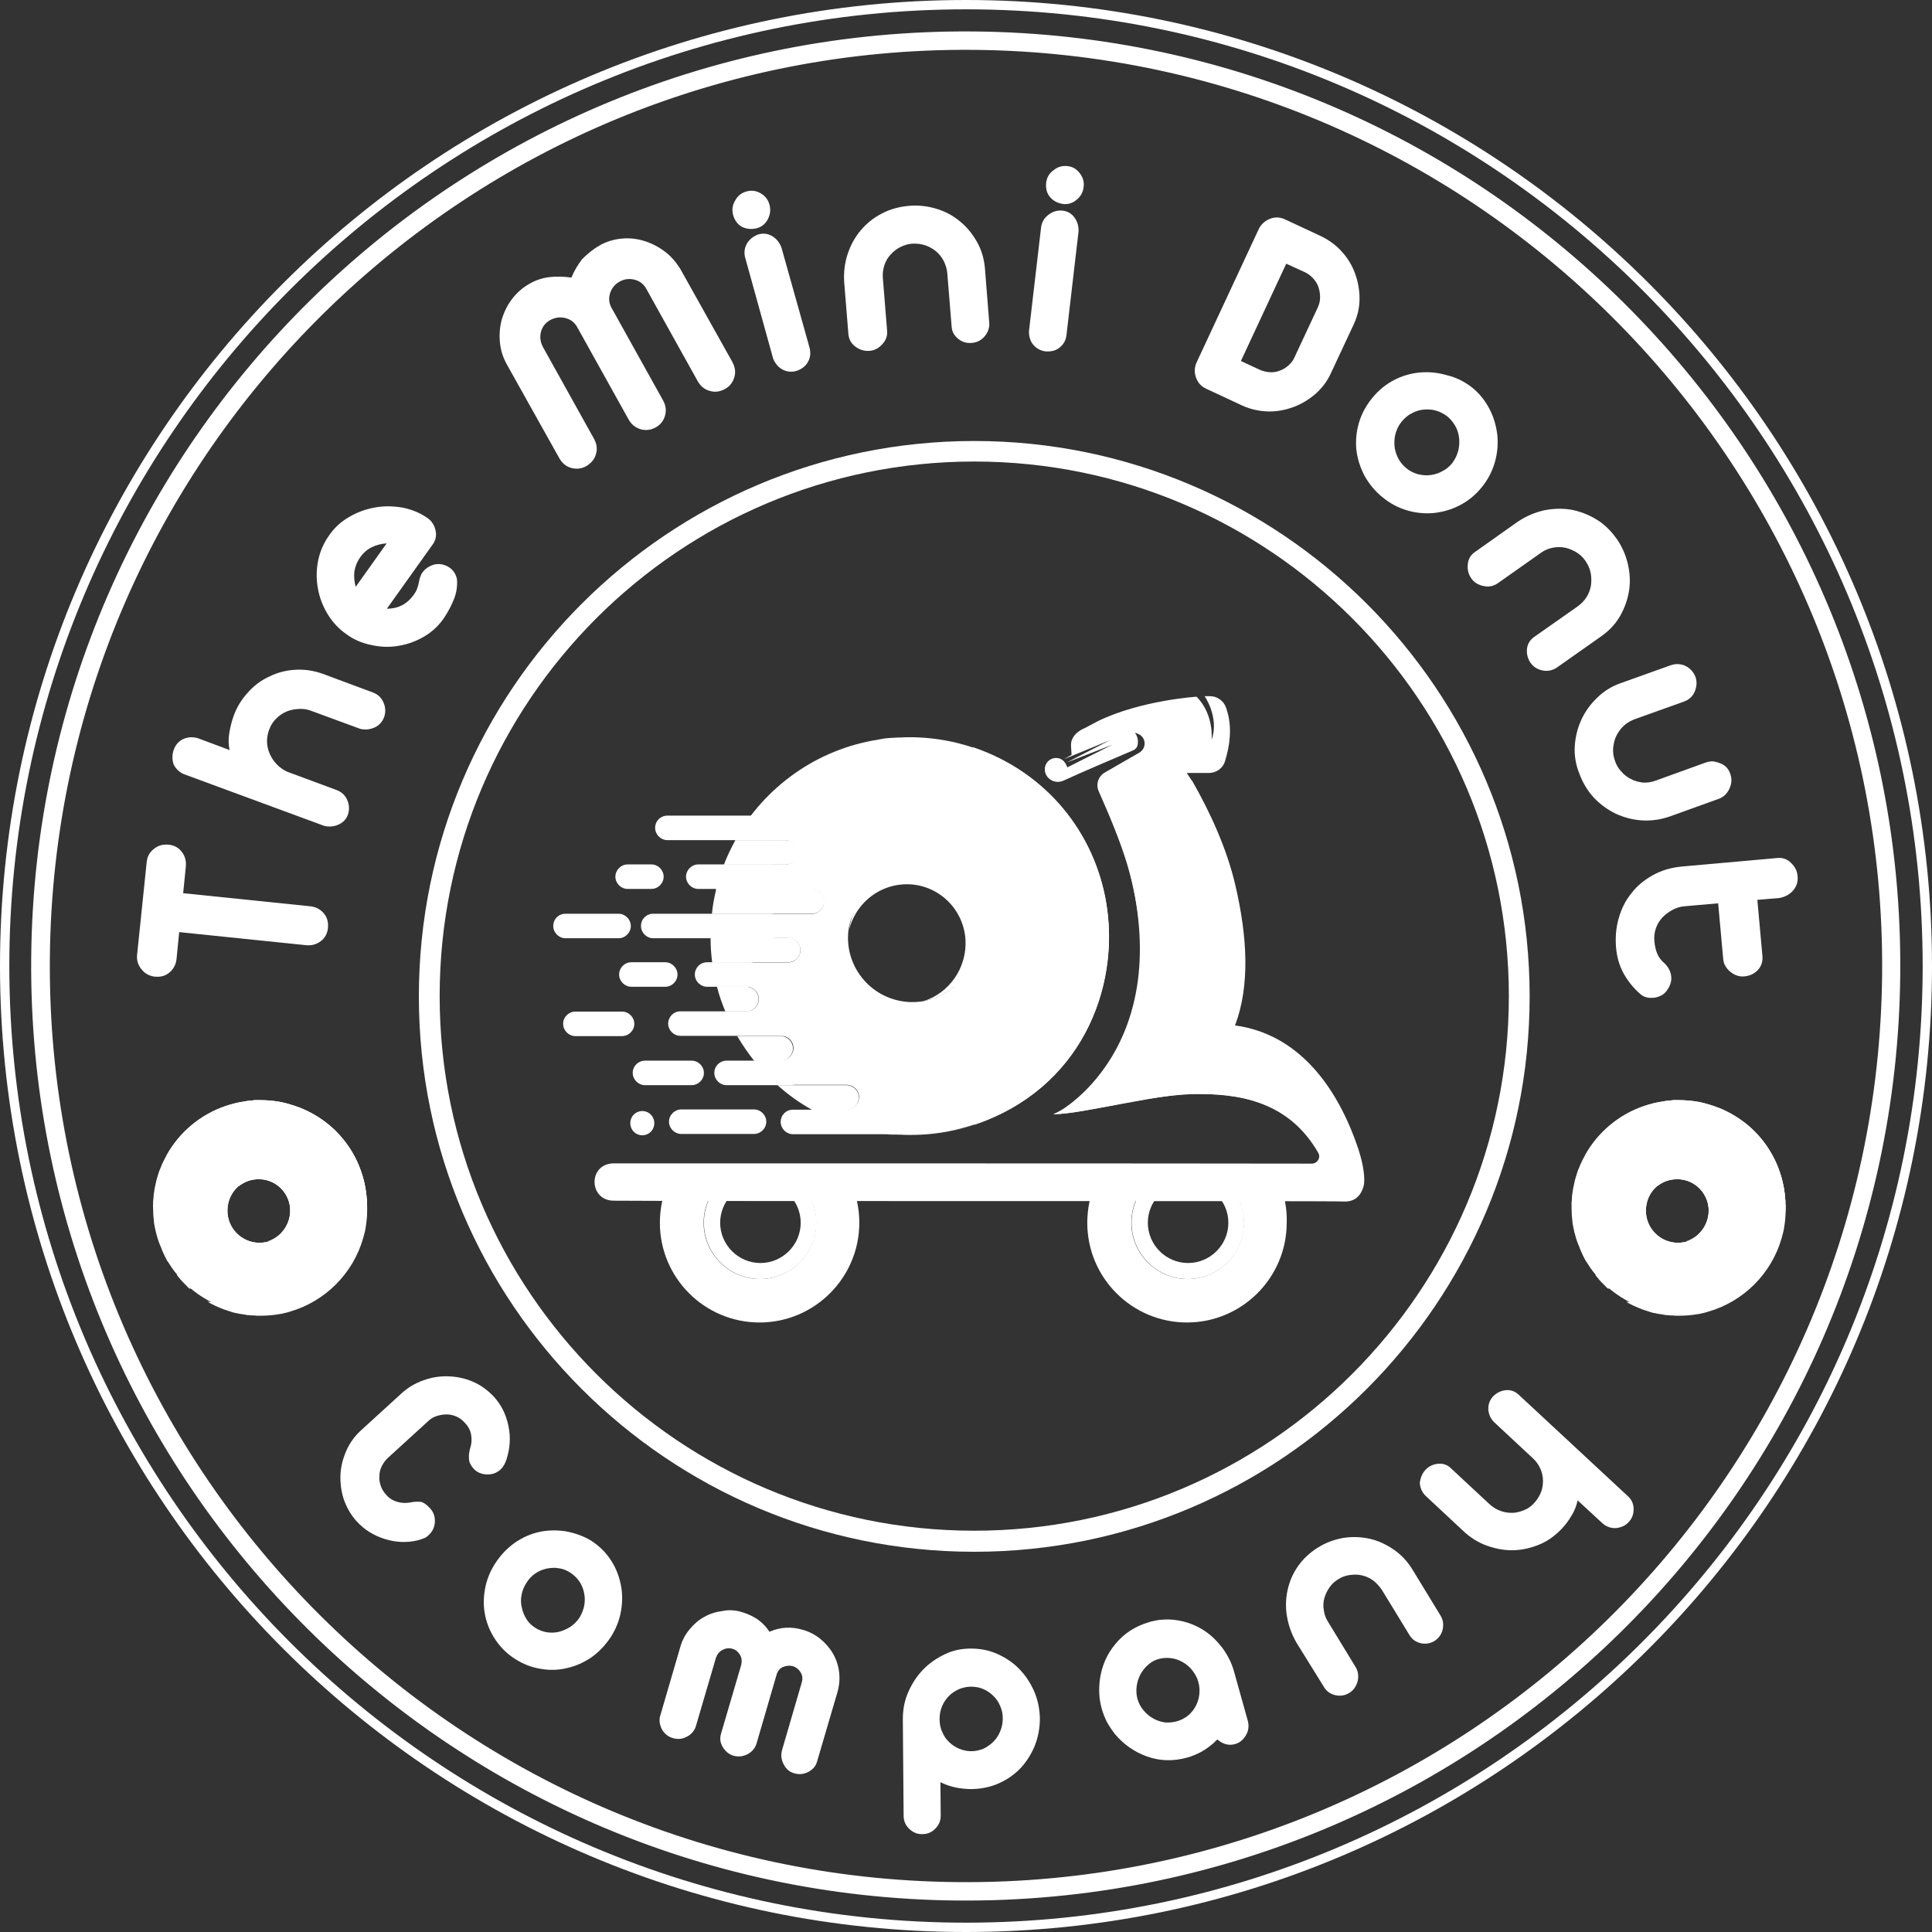 <?xml version="1.0" encoding="UTF-8"?>
<svg id="Layer_2" xmlns="http://www.w3.org/2000/svg" viewBox="0 0 950.54 950.54">
  <rect x="0" y="0" width="950.54" height="950.54" fill="#333333" stroke="none"/>
  <defs>
    <style>
      .cls-1, .cls-2 {
        fill: #fff;
      }

      .cls-2 {
        fill-rule: evenodd;
      }
    </style>
  </defs>
  <g id="Layer_1-2" data-name="Layer_1">
    <path class="cls-1" d="M475.27,950.54C213.17,950.54,0,737.37,0,475.27S213.17,0,475.27,0s475.27,213.17,475.27,475.27-213.17,475.27-475.27,475.27ZM475.27,4.59C215.66,4.59,4.59,215.79,4.59,475.27s211.2,470.68,470.68,470.68,470.68-211.2,470.68-470.68S734.87,4.59,475.27,4.59Z"/>
    <path class="cls-1" d="M471.2,935.06c-253.57-2.23-458.08-210.28-455.85-463.85C17.58,217.63,225.63,13.12,479.2,15.48c253.57,2.23,458.08,210.28,455.72,463.85-2.36,253.57-210.15,457.95-463.72,455.72ZM479.2,24.53C230.75,22.3,26.76,222.74,24.53,471.33c-2.23,248.59,198.21,452.57,446.8,454.67,248.59,2.23,452.44-198.21,454.67-446.8,2.23-248.59-198.21-452.44-446.8-454.67Z"/>
    <path class="cls-1" d="M479.33,763.47c-150.73,0-273.25-122.52-273.25-273.25s122.52-273.25,273.25-273.25,273.25,122.52,273.25,273.25c0,150.6-122.52,273.25-273.25,273.25ZM479.33,227.07c-145.09,0-263.02,117.93-263.02,263.02s117.93,263.02,263.02,263.02,263.02-117.93,263.02-263.02-117.93-263.02-263.02-263.02Z"/>
    <g>
      <path class="cls-1" d="M211.59,742.09c1.71,1.84,2.49,4.07,2.36,6.69s-1.18,4.85-3.28,6.69c-.66.66-1.44,1.18-2.36,1.44-.92.39-1.84.66-2.75.92-5.38,1.31-10.89,1.05-16.27-.66-5.51-1.71-10.1-4.59-13.91-8.79-2.75-3.02-4.72-6.56-6.17-10.49-1.31-3.94-1.84-8-1.71-12.07.13-4.07,1.18-8.13,2.89-12.07,1.71-3.94,4.33-7.48,7.74-10.49l19.41-17.71c3.15-2.89,6.69-4.98,10.76-6.43,3.94-1.44,8-2.1,12.2-1.97,4.2.13,8.13.92,12.07,2.62,3.8,1.57,7.21,4.07,10.23,7.21,3.8,4.07,6.17,8.92,7.35,14.56s.79,11.15-1.05,16.79c-.26.79-.66,1.57-1.05,2.36-.52.92-1.05,1.57-1.71,2.23-1.97,1.84-4.33,2.62-6.95,2.49s-4.85-1.05-6.56-3.02c-1.31-1.57-2.1-3.15-2.1-4.85-.13-1.71.13-3.41.66-5.25.66-2.1.79-4.2.39-6.43-.39-2.23-1.44-4.2-3.15-5.9-1.18-1.31-2.49-2.36-4.07-3.02s-3.15-1.05-4.72-1.05c-1.71,0-3.28.26-4.98.79-1.71.52-3.15,1.44-4.46,2.75l-19.41,17.71c-1.31,1.18-2.36,2.62-3.15,4.2s-1.18,3.28-1.18,4.85c-.13,1.71.13,3.28.66,4.85s1.44,3.02,2.62,4.33c1.57,1.84,3.54,3.02,5.64,3.54,2.1.66,4.2.66,6.43.26,1.84-.39,3.54-.39,5.12-.26,1.18.26,2.75,1.31,4.46,3.15Z"/>
      <path class="cls-1" d="M290.96,758.09c3.8,2.49,6.95,5.51,9.45,9.31,2.49,3.67,4.07,7.74,4.98,12.07.92,4.33.92,8.66.13,13.25-.79,4.46-2.49,8.79-5.12,12.86-2.62,3.94-5.77,7.21-9.45,9.84-3.67,2.49-7.74,4.33-11.94,5.25-4.2,1.05-8.53,1.18-12.99.39-4.46-.66-8.66-2.36-12.59-4.85s-7.08-5.64-9.58-9.31-4.2-7.61-5.12-11.94c-.92-4.2-.92-8.66-.13-13.12s2.49-8.79,5.25-12.99c2.62-3.94,5.77-7.21,9.45-9.84,3.67-2.49,7.61-4.33,11.81-5.25s8.53-1.05,12.99-.39c4.46.79,8.79,2.23,12.86,4.72ZM280.73,773.83c-1.84-1.18-3.67-1.97-5.64-2.23-1.97-.39-3.94-.26-6.03.13-1.97.39-3.8,1.18-5.64,2.36-1.71,1.18-3.28,2.75-4.46,4.72-1.18,1.84-1.97,3.8-2.36,5.9s-.39,4.2.13,6.17c.39,1.97,1.18,3.94,2.23,5.64,1.05,1.71,2.49,3.15,4.33,4.33,1.84,1.18,3.67,1.84,5.77,2.23,2.1.26,4.07.26,6.03-.26s3.8-1.31,5.64-2.49c1.71-1.18,3.28-2.75,4.46-4.59,2.23-3.8,3.02-7.74,2.23-11.81-.79-4.2-3.02-7.61-6.69-10.1Z"/>
      <path class="cls-1" d="M365.34,793.25c2.62.79,5.12,1.97,7.48,3.54,2.23,1.57,4.2,3.67,5.77,6.03,5.38-2.36,10.76-2.62,16.53-.92,3.15.92,5.9,2.36,8.53,4.46,2.49,2.1,4.59,4.46,6.17,7.21s2.62,5.77,3.02,9.05.13,6.56-.79,9.84l-10.1,34.37c-.66,2.23-2.1,3.8-4.33,4.98-2.23,1.18-4.59,1.31-6.82.66-2.36-.66-4.07-2.1-5.25-4.46-1.18-2.23-1.44-4.59-.79-6.95l9.71-33.32c.52-1.71.39-3.41-.52-4.85-.92-1.57-2.23-2.62-3.94-3.15-1.57-.39-3.02-.26-4.72.39-1.57.66-2.75,1.97-3.28,4.07l-9.71,33.32c-.66,2.49-2.23,4.33-4.46,5.51-2.23,1.18-4.59,1.44-6.95.79-2.23-.66-3.94-2.1-5.25-4.2-1.31-2.1-1.57-4.33-.92-6.56l9.97-33.98c.39-1.84.26-3.54-.66-4.98s-2.1-2.49-3.67-2.89c-1.71-.52-3.28-.26-4.85.52-1.57.79-2.62,2.1-3.28,3.94l-9.97,33.98c-.79,2.1-2.23,3.8-4.46,4.85-2.1,1.18-4.33,1.31-6.69.66-1.31-.39-2.36-.92-3.28-1.71s-1.71-1.71-2.23-2.75c-.52-1.05-.92-2.23-1.05-3.41-.13-1.18,0-2.49.39-3.54l9.84-33.71c.92-3.15,2.49-6.03,4.59-8.53s4.46-4.59,7.21-6.03c2.75-1.57,5.77-2.49,9.05-2.89,3.15-.66,6.43-.39,9.71.66Z"/>
      <path class="cls-1" d="M477.63,811.09c4.59,0,8.92.79,12.99,2.62,4.07,1.84,7.74,4.2,10.76,7.35,3.15,3.15,5.51,6.82,7.35,10.89,1.84,4.2,2.75,8.66,2.89,13.38,0,4.72-.79,9.18-2.49,13.51-1.71,4.2-4.07,7.87-6.95,11.02-3.02,3.15-6.56,5.64-10.63,7.48-4.07,1.84-8.53,2.75-13.25,2.89-5.77,0-11.02-1.05-15.61-3.41l.13,16.4c0,2.49-.79,4.59-2.62,6.43-1.71,1.84-3.94,2.75-6.56,2.75-2.36,0-4.33-.79-6.17-2.49-1.84-1.71-2.75-3.67-2.89-6.17l-.39-47.88c0-4.72.79-9.05,2.62-13.25,1.84-4.2,4.2-7.87,7.21-11.02,3.02-3.15,6.56-5.64,10.63-7.61,3.94-1.97,8.4-2.89,12.99-2.89ZM462.28,845.72c0,2.36.39,4.59,1.31,6.43.79,1.97,1.97,3.67,3.41,4.98,1.44,1.44,3.15,2.49,4.98,3.28,1.97.79,3.94,1.18,5.9,1.18,2.23,0,4.2-.52,6.17-1.31,1.84-.92,3.41-2.1,4.85-3.54,1.44-1.44,2.49-3.15,3.28-5.12s1.18-4.07,1.18-6.17c0-2.23-.39-4.2-1.31-6.17-.79-1.97-1.97-3.67-3.41-4.98-1.44-1.44-3.02-2.49-4.85-3.28-1.84-.79-3.8-1.18-6.03-1.18s-4.33.52-6.17,1.31c-1.84.92-3.54,1.97-4.85,3.41-1.44,1.44-2.49,3.15-3.28,4.98-.79,1.97-1.18,3.94-1.18,6.17Z"/>
      <path class="cls-1" d="M569.06,797.19c4.2-.66,8.26-.52,12.33.39,4.07.92,7.74,2.49,11.15,4.72,3.41,2.23,6.3,5.12,8.92,8.53,2.49,3.41,4.46,7.21,5.64,11.41l6.82,24.4c.66,2.49.39,4.85-.92,7.08s-3.02,3.67-5.25,4.33c-3.15.92-6.03.13-8.79-2.23-.39.26-.79.66-1.05.92-.26.39-.66.66-.92.92-1.84,1.57-3.8,3.02-5.9,4.2-2.23,1.18-4.59,2.23-7.08,2.89-6.69,1.84-13.25,1.71-19.55-.52-6.3-2.23-11.54-5.9-15.87-11.02-1.44-1.84-2.75-3.8-3.94-5.9-1.05-2.1-1.97-4.33-2.62-6.69s-1.05-4.72-1.18-7.08c-.13-2.36,0-4.72.26-7.08.92-6.69,3.41-12.59,7.74-17.71,4.2-5.12,9.71-8.66,16.4-10.63.66-.26,1.31-.39,1.97-.52.52-.13,1.18-.26,1.84-.39ZM578.9,846.9c2.1-.52,3.94-1.57,5.51-2.75,1.57-1.31,2.89-2.89,3.8-4.59s1.57-3.67,1.84-5.77c.26-2.1.13-4.2-.52-6.43-.52-1.97-1.57-3.8-2.89-5.51s-2.89-3.02-4.72-4.07c-1.84-1.05-3.67-1.71-5.77-1.97-2.1-.26-4.07-.13-6.03.39-1.97.52-3.67,1.44-5.25,2.89-1.57,1.31-2.75,2.89-3.8,4.72-.92,1.84-1.57,3.8-1.84,5.9s-.13,4.2.39,6.17c.66,2.1,1.57,3.94,3.02,5.64s3.02,3.02,4.72,3.94c1.71,1.05,3.67,1.57,5.64,1.97,1.97.13,3.94,0,5.9-.52Z"/>
      <path class="cls-1" d="M648.69,761.24c3.8-2.36,7.87-3.8,12.2-4.59,4.33-.66,8.66-.52,12.86.39s8.13,2.75,11.81,5.25,6.82,5.77,9.31,9.84l13.77,22.56c1.31,2.1,1.71,4.33,1.18,6.82-.52,2.49-1.84,4.33-3.94,5.77-2.1,1.31-4.46,1.71-6.82,1.18-2.36-.52-4.33-1.84-5.64-4.07l-13.38-21.91c-1.18-1.84-2.62-3.41-4.2-4.72-1.71-1.31-3.54-2.1-5.51-2.62s-3.94-.52-6.03-.26-4.07.92-5.9,2.1c-1.71,1.05-3.15,2.36-4.33,4.07-1.18,1.71-1.97,3.41-2.49,5.25s-.66,3.8-.26,5.9c.26,2.1.92,3.94,2.1,5.77l13.51,22.17c1.31,2.1,1.57,4.46,1.05,6.95-.66,2.49-1.97,4.46-4.07,5.77s-4.33,1.71-6.82,1.18c-2.49-.52-4.33-1.84-5.64-3.94l-13.51-21.78c-2.36-4.07-3.94-8.4-4.72-12.86-.79-4.46-.66-8.79.26-13.12.92-4.2,2.62-8.26,5.25-11.94,2.49-3.54,5.9-6.69,9.97-9.18Z"/>
      <path class="cls-1" d="M701.29,723.2c1.57-1.71,3.67-2.75,6.03-3.02,2.49-.26,4.72.39,6.56,2.23l18.89,17.58c1.57,1.44,3.41,2.62,5.25,3.28,1.97.79,3.94,1.05,5.9,1.05s3.94-.52,5.9-1.31,3.67-1.97,5.12-3.67c1.31-1.44,2.36-3.15,3.15-4.98.79-1.97,1.05-3.8,1.05-5.77s-.39-3.94-1.18-5.77-1.97-3.67-3.54-5.12l-19.15-17.84c-1.84-1.71-2.75-3.8-3.02-6.3-.13-2.49.66-4.72,2.36-6.56,1.71-1.71,3.67-2.75,6.17-3.02s4.59.52,6.43,2.23l53.78,49.98c1.84,1.71,2.75,3.8,2.75,6.3s-.79,4.72-2.49,6.43c-1.57,1.71-3.67,2.62-6.17,2.89-2.49.13-4.85-.66-6.82-2.49l-12.07-11.15c-.52,2.49-1.44,4.98-2.89,7.35-1.44,2.49-3.02,4.59-4.98,6.69-3.15,3.28-6.69,5.9-10.76,7.61-4.07,1.71-8.4,2.75-12.72,2.89-4.46.13-8.79-.66-13.25-2.23-4.46-1.57-8.53-4.2-12.2-7.74l-17.84-16.66c-1.84-1.71-2.75-3.8-3.02-6.3.26-2.49,1.05-4.72,2.75-6.56Z"/>
    </g>
    <g>
      <path class="cls-1" d="M75.69,417.68c2.1-1.71,4.46-2.36,7.21-2.1,2.75.26,4.98,1.44,6.56,3.54s2.23,4.46,1.97,7.21l-1.31,13.12,62.44,6.43c2.75.26,4.98,1.44,6.69,3.41,1.71,1.97,2.36,4.33,2.1,7.21-.26,2.75-1.44,4.98-3.54,6.56s-4.46,2.23-7.21,1.97l-62.44-6.43-1.31,13.25c-.26,2.62-1.44,4.85-3.41,6.56s-4.33,2.36-7.21,2.1c-2.62-.26-4.85-1.44-6.56-3.54s-2.49-4.46-2.23-7.08l4.72-45.65c.26-2.75,1.44-4.98,3.54-6.56Z"/>
      <path class="cls-1" d="M85.53,368.75c.92-2.36,2.36-4.07,4.59-5.12s4.72-1.18,7.35-.39l15.48,5.77c-.52-2.62-.66-5.38-.13-8.4s1.18-5.77,2.1-8.26c1.57-4.46,3.94-8.26,7.08-11.68,3.02-3.41,6.56-6.03,10.63-7.87,3.94-1.97,8.26-3.02,12.72-3.28s8.92.39,13.38,1.97l24.66,9.18c2.49.92,4.2,2.49,5.25,4.85,1.05,2.36,1.18,4.72.39,7.21-.92,2.36-2.36,4.07-4.59,5.12s-4.59,1.31-7.08.79l-24.27-8.92c-1.97-.79-4.07-1.05-6.17-.92-2.1.13-4.2.52-6.03,1.31-1.84.79-3.54,1.97-5.12,3.54-1.44,1.44-2.62,3.28-3.41,5.51-1.44,4.07-1.31,8,.39,11.81s4.59,6.82,8.4,8.66l24.4,9.05c2.49.92,4.2,2.49,5.25,4.85,1.05,2.36,1.18,4.72.39,7.21-.79,2.23-2.36,3.94-4.46,4.85-2.1,1.05-4.59,1.31-7.08.79l-69.39-25.58c-2.23-1.05-3.8-2.62-4.85-4.72-.79-2.49-.79-4.85.13-7.35Z"/>
      <path class="cls-1" d="M162.01,263.28c2.62-3.8,6.03-6.82,9.97-9.05,4.07-2.36,8.26-3.8,12.72-4.59,4.46-.79,8.92-.66,13.51.13,4.46.92,8.66,2.62,12.33,5.25,1.97,1.44,3.28,3.54,3.8,6.17s-.13,5.12-1.84,7.21l-22.17,31.09c5.51,0,9.84-2.23,13.12-6.69.92-1.31,1.57-2.36,1.84-3.41.39-1.05.66-1.97.79-2.89s.39-1.71.66-2.62c.26-.79.66-1.71,1.31-2.49,1.18-1.57,2.75-2.62,4.46-3.28s3.41-.79,5.12-.39c1.71.39,3.28,1.18,4.59,2.36,1.31,1.31,2.23,2.89,2.62,4.98.26,3.28-.26,6.56-1.44,9.58s-2.75,6.03-4.72,9.05c-2.49,3.8-5.77,6.95-9.71,9.31-3.94,2.36-8.13,3.94-12.72,4.72-4.46.79-9.05.66-13.64-.39-4.59-.92-8.79-2.75-12.46-5.51-3.67-2.62-6.69-5.9-9.05-9.84s-3.94-8.13-4.72-12.59-.79-8.92.13-13.51c.92-4.59,2.75-8.79,5.51-12.59ZM190.21,267.35c-2.62.13-4.98.79-7.21,1.84s-4.2,2.75-5.77,4.98c-1.57,2.23-2.49,4.59-2.89,7.08-.26,2.49,0,4.98.66,7.48l15.22-21.38Z"/>
      <path class="cls-1" d="M294.89,120.82c3.41-1.97,7.08-3.02,10.76-3.41,3.8-.39,7.48,0,11.02,1.05,3.54,1.05,6.95,2.75,9.97,4.98,3.15,2.23,5.64,5.12,7.87,8.53l25.84,46.18c1.31,2.49,1.71,4.98.92,7.48-.79,2.62-2.23,4.46-4.59,5.77-2.49,1.31-4.85,1.71-7.48.92-2.49-.66-4.46-2.23-5.9-4.72l-25.19-45.26c-1.31-2.49-3.28-4.07-5.9-4.72-2.49-.66-4.98-.39-7.35.92-2.36,1.31-3.94,3.28-4.72,5.77-.79,2.62-.52,5.12.92,7.48l25.19,45.26c1.31,2.49,1.71,4.85.92,7.48-.66,2.49-2.23,4.46-4.59,5.77s-4.85,1.57-7.35.92c-2.49-.79-4.46-2.23-5.9-4.72l-25.19-45.26c-1.31-2.49-3.28-4.07-5.9-4.72-2.49-.66-4.98-.39-7.48.92-2.36,1.31-3.94,3.28-4.59,5.77s-.39,4.98.92,7.48l25.19,45.26c1.31,2.49,1.71,4.85.92,7.48-.66,2.49-2.36,4.46-4.72,5.9-2.36,1.31-4.72,1.57-7.35.92-2.49-.66-4.46-2.23-5.9-4.72l-25.84-46.18c-1.84-3.28-3.02-6.82-3.41-10.63-.39-3.8-.13-7.61.79-11.15,1.05-3.67,2.62-7.08,4.98-10.23,2.36-3.15,5.25-5.77,8.79-7.74,3.15-1.84,6.56-2.89,9.97-3.28s6.95-.26,10.63.26c1.31-3.28,3.15-6.3,5.25-9.05,2.49-2.49,5.25-4.85,8.53-6.69Z"/>
      <path class="cls-1" d="M367.31,94.19c2.36-.66,4.72-.39,6.95.92,2.23,1.31,3.67,3.15,4.33,5.64.66,2.36.39,4.72-.79,7.08-1.18,2.23-3.02,3.8-5.38,4.46-2.75.66-5.12.39-7.35-.66-2.1-1.18-3.67-3.15-4.46-6.17-.52-2.36-.26-4.72,1.18-6.95,1.18-2.23,3.15-3.67,5.51-4.33ZM373.21,115.31c2.36-.66,4.59-.39,6.82.92,2.1,1.31,3.54,3.15,4.46,5.64l13.77,49.06c.66,2.49.52,4.85-.66,6.95-1.05,2.1-3.02,3.67-5.64,4.59-2.36.66-4.59.52-6.69-.52s-3.67-2.75-4.85-5.38l-13.91-50.24c-.52-2.49-.13-4.72,1.18-6.82,1.31-1.97,3.15-3.41,5.51-4.2Z"/>
      <path class="cls-1" d="M447.33,101.27c4.59-.39,9.05.13,13.38,1.44,4.33,1.31,8.26,3.41,11.54,6.17,3.41,2.75,6.17,6.17,8.4,10.1,2.23,3.94,3.54,8.26,3.94,13.12l2.1,26.5c.26,2.49-.52,4.72-2.1,6.69s-3.67,3.15-6.3,3.41-4.85-.39-6.82-1.97-3.15-3.54-3.28-6.17l-2.1-25.84c-.13-2.23-.79-4.2-1.71-6.17-.92-1.84-2.23-3.54-3.8-4.85-1.57-1.31-3.41-2.36-5.38-3.02s-4.2-.92-6.43-.79c-2.1.13-4.07.79-5.9,1.71s-3.41,2.23-4.72,3.67-2.36,3.15-3.02,5.12-.92,4.07-.79,6.17l2.1,26.1c.26,2.49-.52,4.72-2.36,6.69-1.71,1.97-3.94,3.15-6.43,3.28s-4.72-.52-6.82-2.1-3.15-3.54-3.41-6.03l-2.1-25.84c-.26-4.72.26-9.31,1.71-13.64,1.44-4.33,3.54-8.26,6.43-11.68s6.3-6.17,10.36-8.26c3.94-2.1,8.53-3.41,13.51-3.8Z"/>
      <path class="cls-1" d="M522.76,103.63c2.49.26,4.46,1.44,5.9,3.41s2.1,4.33,1.97,6.95l-5.9,50.64c-.26,2.62-1.31,4.59-3.15,6.17s-4.07,2.23-6.95,2.1c-2.49-.26-4.46-1.31-6.03-3.02-1.57-1.71-2.36-3.94-2.36-6.82l6.03-51.69c.52-2.49,1.71-4.33,3.67-5.77,2.1-1.57,4.33-2.23,6.82-1.97ZM525.25,81.73c2.49.26,4.46,1.44,6.03,3.54,1.57,2.1,2.23,4.33,1.84,6.82-.26,2.49-1.44,4.59-3.41,6.17-1.97,1.71-4.2,2.36-6.69,2.1-2.75-.39-4.85-1.57-6.43-3.41-1.57-1.84-2.23-4.33-1.84-7.35.39-2.49,1.57-4.46,3.67-5.9,2.1-1.71,4.33-2.23,6.82-1.97Z"/>
      <path class="cls-1" d="M650,116.23c3.8,1.84,7.21,4.33,10.1,7.48s5.12,6.82,6.56,10.76c1.44,3.94,2.23,8.13,2.23,12.46s-.92,8.53-2.89,12.72l-11.28,24.14c-1.84,3.94-4.33,7.21-7.61,10.1-3.28,2.75-6.82,4.98-10.89,6.43-3.94,1.44-8.13,2.23-12.46,2.1s-8.53-1.05-12.59-2.89l-17.71-8.26c-2.36-1.05-4.07-2.89-4.98-5.38s-.92-4.98.26-7.61l30.57-65.59c1.05-2.23,2.89-3.94,5.38-4.98,2.49-1.05,5.12-.92,7.61.26l17.71,8.26ZM632.82,129.74l-22.3,47.88,9.05,4.2c1.71.79,3.41,1.18,5.12,1.31,1.71.13,3.41-.13,4.98-.79,1.57-.52,3.02-1.44,4.33-2.62s2.36-2.49,3.02-4.2l11.28-24.14c.79-1.71,1.18-3.28,1.18-5.12,0-1.71-.26-3.41-.79-4.98-.52-1.57-1.44-3.02-2.62-4.33s-2.62-2.36-4.33-3.15l-8.92-4.07Z"/>
      <path class="cls-1" d="M724.38,190.74c3.67,3.02,6.43,6.56,8.53,10.63s3.28,8.4,3.8,12.86c.39,4.46,0,8.92-1.31,13.38-1.31,4.46-3.41,8.53-6.56,12.33-3.02,3.67-6.56,6.56-10.63,8.66s-8.26,3.28-12.72,3.8c-4.46.39-8.79,0-13.25-1.31-4.46-1.31-8.53-3.54-12.2-6.56s-6.56-6.56-8.79-10.63c-2.1-4.07-3.41-8.26-3.94-12.72-.39-4.46,0-8.79,1.31-13.25s3.54-8.53,6.69-12.33c3.02-3.67,6.56-6.56,10.63-8.66s8.26-3.28,12.59-3.67,8.79,0,13.25,1.31c4.59,1.05,8.79,3.15,12.59,6.17ZM712.44,205.17c-1.71-1.44-3.54-2.36-5.51-3.02s-4.07-.79-6.03-.66c-2.1.13-4.07.66-6.03,1.71-1.97.92-3.67,2.36-5.12,4.07-1.44,1.71-2.36,3.54-3.02,5.64-.66,2.1-.79,4.2-.66,6.3.13,2.1.79,4.07,1.71,6.03.92,1.84,2.23,3.54,3.94,4.98,1.71,1.44,3.54,2.36,5.64,3.02,2.1.52,4.07.79,6.17.52,2.1-.26,4.07-.79,5.9-1.84,1.97-.92,3.54-2.23,4.98-3.94,2.62-3.54,3.8-7.35,3.54-11.68s-2.1-8-5.51-11.15Z"/>
      <path class="cls-1" d="M795.35,264.99c2.62,3.8,4.46,7.87,5.51,12.33,1.05,4.46,1.31,8.79.66,13.12s-2.1,8.4-4.33,12.46c-2.23,3.94-5.38,7.35-9.31,10.1l-21.78,15.35c-2.1,1.44-4.33,1.97-6.82,1.57s-4.59-1.57-6.17-3.67c-1.44-2.1-2.1-4.46-1.84-6.95.26-2.49,1.44-4.46,3.67-6.03l21.12-14.82c1.84-1.31,3.28-2.75,4.46-4.59s1.84-3.67,2.23-5.77c.26-2.1.26-4.07-.13-6.17s-1.31-4.07-2.62-6.03c-1.18-1.71-2.75-3.15-4.46-4.2-1.84-1.05-3.67-1.84-5.51-2.23-1.97-.39-3.94-.39-6.03,0s-3.94,1.18-5.64,2.36l-21.38,15.09c-2.1,1.44-4.33,1.97-6.95,1.44s-4.72-1.71-6.17-3.8c-1.44-2.1-1.97-4.33-1.71-6.95s1.44-4.59,3.54-6.03l21.12-14.95c3.94-2.62,8.26-4.46,12.72-5.51,4.46-.92,8.92-1.05,13.25-.39,4.33.79,8.53,2.36,12.46,4.72,3.8,2.23,7.21,5.51,10.1,9.58Z"/>
      <path class="cls-1" d="M834.18,333.07c.79,2.36.66,4.72-.39,7.21s-2.89,4.07-5.51,4.98l-23.87,8.53c-2.1.79-3.94,1.84-5.51,3.28s-2.75,3.15-3.67,4.98-1.31,3.8-1.57,6.03c-.13,2.1.13,4.2.92,6.3.66,1.97,1.71,3.8,3.15,5.25,1.31,1.57,2.89,2.75,4.72,3.67,1.71.92,3.67,1.44,5.77,1.71,2.1.13,4.2-.13,6.3-.92l24.66-8.92c1.84-.66,3.54-.79,5.12-.26.39.13.66.13,1.05.26s.66.26,1.05.39c2.36.92,4.07,2.62,4.85,5.12.92,2.49.79,4.85-.39,7.35-1.05,2.36-2.75,3.94-4.85,4.85l-24.4,8.79c-4.46,1.57-9.05,2.23-13.64,1.97s-8.92-1.44-12.99-3.28c-4.07-1.97-7.61-4.59-10.76-7.87-3.15-3.41-5.51-7.35-7.21-11.94-1.71-4.33-2.49-8.66-2.23-13.25s1.31-8.92,3.15-12.99,4.46-7.74,7.74-10.89c3.28-3.28,7.08-5.64,11.41-7.21l24.92-8.92c2.36-.79,4.72-.79,7.08.26,2.49,1.18,4.07,3.02,5.12,5.51Z"/>
      <path class="cls-1" d="M884.42,431.19c.26,2.62-.52,4.98-2.23,6.95s-3.94,3.15-6.69,3.67l-10.89.92,2.49,27.55c.26,2.75-.52,5.12-2.23,6.95s-3.94,2.89-6.56,3.15c-2.49.26-4.85-.52-6.95-2.23-2.1-1.71-3.28-3.8-3.54-6.17l-2.49-27.55-16.4,1.44c-2.23.13-4.2.79-6.17,1.84-1.84,1.05-3.54,2.23-4.98,3.8-1.44,1.57-2.49,3.41-3.15,5.38s-.92,4.2-.66,6.43c.26,2.49.79,4.59,1.57,6.3.79,1.71,1.97,3.15,3.41,4.33,1.84,1.84,3.02,3.94,3.28,6.43s-.52,4.72-2.23,7.08c-.79,1.05-1.71,1.84-2.75,2.36s-2.23.92-3.41,1.05c-1.18.13-2.36.13-3.54-.13s-2.23-.79-3.15-1.57c-3.54-3.02-6.3-6.56-8.4-10.36-2.1-3.8-3.28-8.13-3.67-12.72-.39-4.98,0-9.71,1.31-14.3,1.31-4.59,3.28-8.66,6.17-12.2,2.75-3.67,6.3-6.56,10.49-8.92,4.2-2.36,8.92-3.8,14.3-4.33l47.09-4.2c2.62-.26,4.85.52,6.69,2.36,2.1,1.97,3.15,4.2,3.28,6.69Z"/>
    </g>
    <g>
      <path class="cls-1" d="M629.27,581.92h-25.58c5.12,4.98,8.26,11.94,8.26,19.68,0,15.22-12.46,27.68-27.68,27.68s-27.68-12.46-27.68-27.68c0-7.74,3.15-14.69,8.26-19.68h-25.84c-2.62,6.03-4.07,12.72-4.07,19.68,0,27.15,22.04,49.06,49.06,49.06s49.06-22.04,49.06-49.06c.26-7.08-1.18-13.77-3.8-19.68Z"/>
      <path class="cls-1" d="M556.73,601.59c0,15.22,12.46,27.68,27.68,27.68s27.68-12.46,27.68-27.68c0-7.74-3.15-14.69-8.26-19.68h-17.32c9.97,1.05,17.84,9.45,17.84,19.68,0,10.89-8.92,19.81-19.81,19.81s-19.81-8.92-19.81-19.81c0-10.23,7.87-18.76,17.84-19.68h-17.32c-5.38,4.98-8.53,11.94-8.53,19.68Z"/>
      <path class="cls-1" d="M393.28,581.92c5.12,4.98,8.26,11.94,8.26,19.68,0,15.22-12.46,27.68-27.68,27.68s-27.68-12.46-27.68-27.68c0-7.74,3.15-14.69,8.26-19.68h-25.71c-2.62,6.03-4.07,12.72-4.07,19.68,0,27.15,22.04,49.06,49.06,49.06s49.06-22.04,49.06-49.06c0-6.95-1.44-13.64-4.07-19.68h-25.45Z"/>
      <path class="cls-1" d="M346.32,601.59c0,15.22,12.46,27.68,27.68,27.68s27.68-12.46,27.68-27.68c0-7.74-3.15-14.69-8.26-19.68h-17.32c9.97,1.05,17.84,9.45,17.84,19.68,0,10.89-8.92,19.81-19.81,19.81s-19.81-8.92-19.81-19.81c0-10.23,7.87-18.76,17.84-19.68h-17.58c-5.12,4.98-8.26,11.94-8.26,19.68Z"/>
      <path class="cls-2" d="M668.5,565.91c-10.76-32.53-30.57-57.33-60.87-61.39,7.48-19.68,6.03-43.95.13-69.13-4.2-17.97-12.33-35.68-21.25-51.29h-.13c-.79-1.18-1.57-2.49-2.49-3.8h10.89c3.54,0,6.82-2.23,7.87-5.64,1.97-6.17,4.2-16.66.52-26.63-1.18-3.28-4.33-5.51-7.87-5.51h-2.62s7.35,10.49,3.41,21.51c0,0,1.44-12.2-7.35-21.25,0,0-27.29,1.71-48.41,11.94l-6.69,3.54s-7.21,2.62-6.69,8.92l.26,4.2-3.67,2.1,22.56-9.31-21.38,11.02,22.56-8.79-22.17,11.15s-.26-.92-.92-1.97c-2.62-4.46-9.31-3.02-10.1,2.1v.26c-.52,4.72,4.59,8.13,9.05,6.17,9.05-4.2,28.86-12.59,34.37-14.95,1.18-.52,1.97-1.44,2.23-2.75.26-1.44.26-3.54-1.31-5.9,0,0,1.05.26,2.23.92,3.41,1.97,3.28,6.95-.13,8.92l-16.92,9.71c-3.28,1.84-4.59,5.9-3.02,9.31,4.59,10.36,10.1,23.22,13.77,35.16,8.92,29.38,19.55,97.86-36.21,123.7,15.87-.26,55.88-11.15,72.02-9.97,24.27,0,45.39,6.3,58.38,28.86,1.44,2.36-.39,5.38-3.15,5.38-65.46-.13-303.55-.13-343.3-.13-12.86,0-12.59,18.23-.26,18.37,44.86.39,353.79,0,358.78.39,5.51.39,8.92-2.36,10.36-7.87.66-3.15,0-9.71-2.49-17.32Z"/>
      <path class="cls-1" d="M432.37,363.76c.13,0,.26,0,.52-.13-.13.13-.39.13-.52.13Z"/>
      <path class="cls-1" d="M354.97,428.57c.26-.66.39-1.31.66-1.97-.26.66-.52,1.31-.66,1.97Z"/>
      <path class="cls-1" d="M352.48,436.7c.26-1.18.66-2.23.92-3.41-.26,1.05-.66,2.23-.92,3.41Z"/>
      <path class="cls-1" d="M349.47,460.71h0c0-1.84,0-3.54.13-5.38,0,1.71-.13,3.54-.13,5.38Z"/>
      <path class="cls-1" d="M432.9,557.65h-.26c0-.13.13-.13.26,0Z"/>
      <path class="cls-1" d="M351.04,478.02c-.26-1.18-.39-2.36-.66-3.67.26,1.31.52,2.49.66,3.67Z"/>
      <path class="cls-1" d="M352.61,485.11c-.39-1.71-.79-3.41-1.18-4.98.39,1.57.79,3.28,1.18,4.98Z"/>
      <path class="cls-1" d="M349.73,453.89c.13-1.31.13-2.62.26-3.8,0,1.18-.13,2.49-.26,3.8Z"/>
      <path class="cls-1" d="M405.48,443.52c0-3.28-2.75-6.03-6.03-6.03h-47.09c-.92,3.94-1.71,8-2.1,12.07h49.19c3.28,0,6.03-2.75,6.03-6.03Z"/>
      <path class="cls-1" d="M373.21,491.53c0-3.28-2.75-6.03-6.03-6.03h-14.43c1.05,4.2,2.49,8.13,4.07,12.07h10.36c3.28,0,6.03-2.75,6.03-6.03Z"/>
      <path class="cls-1" d="M422.53,539.94c0-3.28-2.75-6.03-6.03-6.03h-33.98c5.12,4.59,10.76,8.66,16.92,12.07h17.18c3.28,0,5.9-2.75,5.9-6.03Z"/>
      <path class="cls-1" d="M392.49,419.38c0-3.28-2.75-6.03-6.03-6.03h-24.66c-2.1,3.94-4.07,7.87-5.64,12.07h30.3c3.28,0,6.03-2.75,6.03-6.03Z"/>
      <path class="cls-1" d="M452.57,362.71c-1.71-.13-3.28-.13-4.98-.13h-.13.13c1.71,0,3.28,0,4.98.13Z"/>
      <path class="cls-1" d="M390.13,515.8c0-3.28-2.75-6.03-6.03-6.03h-21.38c2.49,4.2,5.25,8.26,8.26,12.07h13.12c3.28,0,6.03-2.75,6.03-6.03Z"/>
      <path class="cls-1" d="M393.8,467.4c0-3.28-2.75-6.03-6.03-6.03h-38.17c0,4.07.26,8.13.79,12.07h37.39c3.28,0,6.03-2.62,6.03-6.03Z"/>
      <path class="cls-2" d="M370.98,521.84h0c3.41,4.33,7.21,8.4,11.28,12.07h.13c-4.07-3.8-7.87-7.74-11.41-12.07Z"/>
      <path class="cls-2" d="M350.38,473.43c0,.26.13.66.13.92,0-.26-.13-.52-.13-.92h0Z"/>
      <path class="cls-2" d="M349.47,460.71v.79h0c.13-.39,0-.66,0-.79h0Z"/>
      <path class="cls-2" d="M351.43,479.99c-.13-.66-.26-1.31-.39-1.97.13.66.26,1.31.39,1.97Z"/>
      <path class="cls-2" d="M352.74,485.5h0c0-.13,0-.26-.13-.39,0,.13,0,.26.13.39Z"/>
      <path class="cls-2" d="M447.59,558.7c-1.57,0-3.02,0-4.59-.13,1.57.13,3.02.13,4.59.13,54.18,0,97.99-43.95,97.99-97.99h0c0,53.92-44.08,97.99-97.99,97.99Z"/>
      <path class="cls-2" d="M442.08,558.57c-3.15-.13-6.17-.52-9.31-.92,3.15.39,6.17.66,9.31.92Z"/>
      <path class="cls-2" d="M356.68,497.57c1.71,4.2,3.67,8.26,5.9,12.07h.13c-2.23-3.8-4.2-7.87-6.03-12.07h0Z"/>
      <path class="cls-2" d="M399.18,545.97c10.1,5.77,21.38,9.71,33.32,11.54-11.94-1.84-23.09-5.9-33.19-11.54h-.13Z"/>
      <path class="cls-2" d="M352.35,437.49h0c.13-.26.13-.52.26-.79-.13.26-.26.52-.26.79Z"/>
      <path class="cls-2" d="M437.62,363.11c1.44-.13,2.89-.26,4.33-.26-1.44,0-2.89.13-4.33.26Z"/>
      <path class="cls-2" d="M432.9,363.76c1.57-.26,3.15-.39,4.72-.66-1.71.13-3.15.39-4.72.66Z"/>
      <path class="cls-2" d="M349.73,455.33c0-.52.13-.92.13-1.44-.13.39-.13.92-.13,1.44Z"/>
      <path class="cls-2" d="M432.37,363.76c-30.43,4.72-56.28,23.48-70.71,49.46h.13c14.43-25.84,40.27-44.73,70.58-49.46Z"/>
      <path class="cls-2" d="M443.13,362.71c1.44-.13,2.89-.13,4.46-.13-1.57,0-3.02,0-4.46.13Z"/>
      <path class="cls-2" d="M356.02,425.42c-.13.39-.26.92-.39,1.31.13-.52.39-.92.39-1.31h0Z"/>
      <path class="cls-2" d="M545.58,460.58c0-52.47-41.19-95.24-93.01-97.86,51.69,2.62,93.01,45.52,93.01,97.86Z"/>
      <path class="cls-2" d="M353.4,433.29c.52-1.57.92-3.15,1.44-4.72-.39,1.57-.92,3.15-1.44,4.72Z"/>
      <path class="cls-2" d="M545.58,460.71q0-.13,0,0c0-52.34-41.32-95.24-93.01-97.86-1.71-.13-3.28-.13-4.98-.13h-.13c-1.44,0-2.89,0-4.46.13h-1.18c-1.44.13-2.89.13-4.33.26h-.13c-1.57.13-3.15.39-4.72.66-.13,0-.26,0-.52.13-30.43,4.72-56.15,23.61-70.58,49.46h24.66c3.28,0,6.03,2.75,6.03,6.03s-2.75,6.03-6.03,6.03h-30.3c-.13.39-.39.92-.52,1.31-.26.66-.39,1.31-.66,1.97-.52,1.57-1.05,3.15-1.44,4.72-.26,1.18-.66,2.23-.92,3.41-.13.26-.13.52-.13.79h47.09c3.28,0,6.03,2.75,6.03,6.03s-2.75,6.03-6.03,6.03h-49.19v.39c-.13,1.31-.26,2.49-.26,3.8,0,.52-.13.92-.13,1.44-.13,1.84-.13,3.54-.13,5.38v.79h38.17c3.28,0,6.03,2.75,6.03,6.03s-2.75,6.03-6.03,6.03h-37.39c0,.26.13.66.13.92.13,1.18.39,2.49.66,3.67.13.66.26,1.31.39,1.97.39,1.71.79,3.41,1.18,4.98,0,.13.13.26.13.39h14.43c3.28,0,6.03,2.75,6.03,6.03s-2.75,6.03-6.03,6.03h-10.36c1.71,4.2,3.67,8.26,6.03,12.07h21.38c3.28,0,6.03,2.75,6.03,6.03s-2.75,6.03-6.03,6.03h-13.12c3.41,4.33,7.35,8.4,11.41,12.07h33.98c3.28,0,6.03,2.75,6.03,6.03s-2.75,6.03-6.03,6.03h-17.18c10.1,5.77,21.25,9.71,33.19,11.54h.26c3.02.52,6.17.79,9.31.92h.92c1.44.13,3.02.13,4.59.13,53.78.26,97.86-43.81,97.86-97.73ZM421.48,477.24c-3.94-6.82-5.12-14.56-3.67-21.78,1.05-5.51,4.33-9.97,8.13-14.3,2.23-2.49,4.2-3.41,7.21-5.25,15.09-8.79,32.4-4.59,41.19,10.49,5.77,9.97,5.64,21.25.92,30.3-1.71,3.41-3.54,6.82-6.69,9.45-1.18.92-2.49,1.84-3.8,2.62-15.22,8.79-34.5,3.54-43.29-11.54Z"/>
      <path class="cls-2" d="M470.28,495.86c-.39.26-.66.39-1.05.66-24.14,13.91-54.57-.13-60.08-27.02-.66-3.54,3.41-4.59,3.94-.66,4.98,24.27,32.4,36.73,54.05,24.27.39-.26.66-.39,1.05-.66,3.28-2.1,5.12,1.97,2.1,3.41Z"/>
      <path class="cls-2" d="M447.59,547.81h0c.26.92-.39,1.97-1.31,2.1l-10.76,2.62c-.92.26-1.97-.39-2.1-1.31h0c-.26-.92.39-1.97,1.31-2.1l10.76-2.62c.92-.13,1.97.39,2.1,1.31Z"/>
      <path class="cls-2" d="M476.32,445.62c8.79,15.09,3.54,34.5-11.54,43.16-3.28,1.97-6.95,3.15-10.49,3.8,12.72-3.94,21.51-16.4,20.73-30.3-1.05-16.14-14.95-28.34-30.96-27.15-12.99.92-23.35,10.36-26.37,22.43.39-3.28,1.31-6.43,2.75-9.45,2.62-5.64,6.95-10.63,12.86-14.04,14.95-8.79,34.24-3.67,43.03,11.54Z"/>
      <path class="cls-2" d="M321.39,449.56h57.72c3.28,0,6.03,2.75,6.03,6.03h0c0,3.28-2.75,6.03-6.03,6.03h-57.72c-3.28,0-6.03-2.75-6.03-6.03h0c0-3.41,2.62-6.03,6.03-6.03Z"/>
      <path class="cls-2" d="M343.56,425.29h35.42c3.28,0,6.03,2.75,6.03,6.03h0c0,3.28-2.75,6.03-6.03,6.03h-35.42c-3.28,0-6.03-2.75-6.03-6.03h0c0-3.28,2.75-6.03,6.03-6.03Z"/>
      <path class="cls-2" d="M278.23,449.56h26.1c3.28,0,6.03,2.75,6.03,6.03h0c0,3.28-2.75,6.03-6.03,6.03h-26.1c-3.28,0-6.03-2.75-6.03-6.03h0c0-3.41,2.62-6.03,6.03-6.03Z"/>
      <path class="cls-2" d="M347.89,473.43h20.99c3.28,0,6.03,2.75,6.03,6.03h0c0,3.28-2.75,6.03-6.03,6.03h-20.99c-3.28,0-6.03-2.75-6.03-6.03h0c0-3.28,2.62-6.03,6.03-6.03Z"/>
      <path class="cls-2" d="M310.64,473.43h16.66c3.28,0,6.03,2.75,6.03,6.03h0c0,3.28-2.75,6.03-6.03,6.03h-16.66c-3.28,0-6.03-2.75-6.03-6.03h0c0-3.28,2.62-6.03,6.03-6.03Z"/>
      <path class="cls-2" d="M384.88,485.5h21.64c3.28,0,6.03,2.75,6.03,6.03h0c0,3.28-2.75,6.03-6.03,6.03h-21.64c-3.28,0-6.03-2.75-6.03-6.03h0c0-3.28,2.62-6.03,6.03-6.03Z"/>
      <path class="cls-2" d="M405.22,413.22h15.35c3.28,0,6.03,2.75,6.03,6.03h0c0,3.28-2.75,6.03-6.03,6.03h-15.35c-3.28,0-6.03-2.75-6.03-6.03h0c0-3.28,2.75-6.03,6.03-6.03Z"/>
      <path class="cls-2" d="M334.77,497.57h53.92c3.28,0,6.03,2.75,6.03,6.03h0c0,3.28-2.75,6.03-6.03,6.03h-53.92c-3.28,0-6.03-2.75-6.03-6.03h0c0-3.28,2.62-6.03,6.03-6.03Z"/>
      <path class="cls-2" d="M399.71,509.64h19.15c3.28,0,6.03,2.75,6.03,6.03h0c0,3.28-2.75,6.03-6.03,6.03h-19.15c-3.28,0-6.03-2.75-6.03-6.03h0c0-3.28,2.75-6.03,6.03-6.03Z"/>
      <path class="cls-2" d="M357.47,521.84h31.22c3.28,0,6.03,2.75,6.03,6.03h0c0,3.28-2.75,6.03-6.03,6.03h-31.22c-3.28,0-6.03-2.75-6.03-6.03h0c0-3.41,2.75-6.03,6.03-6.03Z"/>
      <path class="cls-2" d="M317.33,521.84h22.96c3.28,0,6.03,2.75,6.03,6.03h0c0,3.28-2.75,6.03-6.03,6.03h-22.96c-3.28,0-6.03-2.75-6.03-6.03h0c0-3.41,2.75-6.03,6.03-6.03Z"/>
      <path class="cls-2" d="M283.09,497.7h22.96c3.28,0,6.03,2.75,6.03,6.03h0c0,3.28-2.75,6.03-6.03,6.03h-22.96c-3.28,0-6.03-2.75-6.03-6.03h0c0-3.41,2.75-6.03,6.03-6.03Z"/>
      <path class="cls-2" d="M308.8,425.29h11.68c3.28,0,6.03,2.75,6.03,6.03h0c0,3.28-2.75,6.03-6.03,6.03h-11.68c-3.28,0-6.03-2.75-6.03-6.03h0c0-3.28,2.75-6.03,6.03-6.03Z"/>
      <path class="cls-2" d="M328.35,401.28h50.64c3.28,0,6.03,2.75,6.03,6.03h0c0,3.28-2.75,6.03-6.03,6.03h-50.64c-3.28,0-6.03-2.75-6.03-6.03h0c0-3.41,2.75-6.03,6.03-6.03Z"/>
      <path class="cls-2" d="M390.13,545.97h61.13c3.28,0,6.03,2.75,6.03,6.03h0c0,3.28-2.75,6.03-6.03,6.03h-61.13c-3.28,0-6.03-2.75-6.03-6.03h0c0-3.41,2.62-6.03,6.03-6.03Z"/>
      <path class="cls-2" d="M335.17,545.84h35.81c3.28,0,6.03,2.75,6.03,6.03h0c0,3.28-2.75,6.03-6.03,6.03h-35.81c-3.28,0-6.03-2.75-6.03-6.03h0c0-3.28,2.75-6.03,6.03-6.03Z"/>
      <path class="cls-2" d="M316.01,546.63h0c3.28,0,5.9,2.62,5.9,5.9v.13c0,3.28-2.62,5.9-5.9,5.9h0c-3.28,0-5.9-2.62-5.9-5.9v-.13c0-3.28,2.62-5.9,5.9-5.9Z"/>
      <path class="cls-2" d="M586.77,345.92s-13.38-1.18-28.2,5.64c0,0,32.4-4.46,34.37,22.3,0,0,4.33-16.66-6.17-27.94Z"/>
      <path class="cls-1" d="M470.41,383.18c5.38,16.4,34.11,22.56,30.57,37.39-3.41,14.82-21.25,15.74-3.28,42.76,19.41,29.12-47.88,31.48-27.02,53.26,20.07,20.99,19.68,30.3,8.26,36.86,52.47-17.32,72.28-67.03,65.2-109.27-5.64-33.98-29.65-65.2-66.12-75.82-4.98,1.18-11.02,4.72-7.61,14.82Z"/>
      <path class="cls-1" d="M531.28,448.77c6.17,37.26-8.4,80.68-48.27,101.93-1.18.92-2.49,1.84-3.94,2.75,52.47-17.32,72.28-67.03,65.2-109.27-5.64-33.98-28.86-64.02-65.33-76.48-3.15.79-7.74,3.15-9.05,6.82,33.84,11.94,55.88,41.85,61.39,74.25Z"/>
      <path class="cls-1" d="M495.21,448.77l2.23-2.1c.79-.66,1.97-.66,2.62.13l7.61,8.13c.66.79.66,1.97-.13,2.62l-2.23,2.1c-.79.66-1.97.66-2.62-.13l-7.61-8.13c-.66-.79-.66-1.97.13-2.62Z"/>
      <path class="cls-1" d="M471.33,379.51l.13-1.71c.13-1.18,1.18-2.23,2.36-2.1l6.69.39c1.18.13,2.23,1.18,2.1,2.36l-.13,1.71c-.13,1.18-1.18,2.23-2.36,2.1l-6.69-.39c-1.18-.13-2.1-1.18-2.1-2.36Z"/>
      <path class="cls-1" d="M416.24,385.15l-.66-1.71c-.39-1.05.13-2.36,1.18-2.75l6.43-2.49c1.05-.39,2.36.13,2.75,1.18l.66,1.71c.39,1.05-.13,2.36-1.18,2.75l-6.43,2.49c-1.18.39-2.36-.13-2.75-1.18Z"/>
      <path class="cls-1" d="M464.9,522.36l-1.97-1.57c-.79-.66-.92-1.71-.26-2.49l4.72-5.9c.66-.79,1.71-.92,2.49-.26l1.97,1.57c.79.66.92,1.71.26,2.49l-4.72,5.9c-.66.79-1.84.92-2.49.26Z"/>
      <path class="cls-1" d="M489.57,507.67l8.66-5.77c.26-.13.52-.13.66.13l3.15,4.72c.13.26.13.52-.13.66l-8.66,5.77c-.26.13-.52.13-.66-.13l-3.15-4.72c-.13-.26,0-.52.13-.66Z"/>
      <path class="cls-1" d="M500.19,404.82l5.77.66c.79.13,1.31.79,1.18,1.44l-.26,2.23c-.13.79-.79,1.31-1.44,1.18l-5.77-.66c-.79-.13-1.31-.79-1.18-1.44l.26-2.23c0-.79.66-1.31,1.44-1.18Z"/>
      <path class="cls-1" d="M446.15,396.95l6.3.79c.66.13,1.05.66.92,1.18l-.26,2.75c-.13.66-.66,1.05-1.18.92l-6.3-.79c-.66-.13-1.05-.66-.92-1.18l.26-2.75c0-.52.52-1.05,1.18-.92Z"/>
      <path class="cls-1" d="M429.09,526.82l8,.92c.13,0,.26.13.26.26l-.52,4.46c0,.13-.13.26-.26.26l-8-.92c-.13,0-.26-.13-.26-.26l.52-4.46c0-.13.13-.26.26-.26Z"/>
      <circle class="cls-1" cx="516.59" cy="483.4" r="4.33"/>
      <circle class="cls-1" cx="520.13" cy="436.18" r="3.15"/>
      <circle class="cls-1" cx="407.58" cy="402.46" r="3.15"/>
      <circle class="cls-1" cx="461.89" cy="422.01" r="3.15"/>
      <circle class="cls-1" cx="454.54" cy="542.69" r="3.15"/>
      <circle class="cls-1" cx="478.42" cy="538.1" r="3.02"/>
      <path class="cls-1" d="M555.55,531.28s46.7-48.54-4.98-141.15c-2.75-6.95,3.8-10.63,3.8-10.63l7.74-4.46c2.1-1.18,3.67-3.28,4.07-5.77.66-4.2-1.44-6.69-4.72-7.61h.13c3.41,2.36,2.23,6.82-1.31,8.92-5.38,3.02-16.27,9.45-16.27,9.45-3.28,1.84-4.59,5.9-3.15,9.31,4.59,10.36,10.1,23.22,13.77,35.16,25.19,91.3-34.5,123.7-36.21,123.7,15.87-.26,46.96-9.97,72.02-9.97s45.65,6.43,58.64,29.38c.92-17.58-36.99-59.56-93.53-36.34Z"/>
    </g>
    <path class="cls-2" d="M180.5,592.41v-1.57c0-.39,0-.79-.13-1.18,0-.92-.13-1.84-.26-2.75h0c-.13-.52-.13-1.18-.26-1.71v-.13c0-.26-.13-.52-.13-.79h0c-.13-.79-.39-1.71-.52-2.49h0c-.26-.79-.39-1.71-.66-2.49h0c-3.02-10.76-9.45-20.07-17.97-26.76q-.13-.13-.26-.13c-5.25-4.2-11.41-7.35-18.1-9.18h0c-.79-.26-1.71-.39-2.49-.66h0c-.79-.13-1.71-.39-2.49-.52-3.02-.52-6.17-.79-9.31-.79h-2.23c-.39,0-.92,0-1.31.13-1.18.13-2.36.13-3.41.39-.26,0-.52.13-.66.13-.52.13-1.05.13-1.71.26-1.71.26-3.41.66-4.98,1.18h-.13c-.79.26-1.71.52-2.49.79-12.46,4.2-22.83,12.99-29.12,24.4-1.18,2.1-2.23,4.2-3.02,6.43-.66,1.44-1.05,3.02-1.57,4.59-.13.66-.39,1.31-.52,1.97-.52,2.1-.92,4.33-1.18,6.43v.66c0,.39-.13.92-.13,1.31s0,.79-.13,1.31v3.28c0,2.23.13,4.33.39,6.43,0,.39.13.79.13,1.18.13.39.13.79.26,1.18,0,.39.13.92.26,1.31.13.92.39,1.84.66,2.75.52,2.23,1.31,4.33,2.23,6.43.92,2.23,1.97,4.46,3.15,6.56,1.31,2.23,2.75,4.46,4.46,6.43,1.84,2.36,3.94,4.46,6.17,6.43,2.75,2.49,5.77,4.59,9.05,6.43,2.49,1.44,5.12,2.62,7.87,3.67.39.13.79.26,1.18.39s.79.26,1.18.39c.26.13.52.13.79.26.26.13.52.13.79.26.26.13.52.13.92.26.39.13.79.26,1.31.26.92.26,1.71.39,2.62.52.39,0,.66.13,1.05.13.39.13.92.13,1.31.26.52.13,1.05.13,1.57.13.66.13,1.31.13,1.97.13.39,0,.92,0,1.44.13h1.97c3.15,0,6.3-.26,9.31-.79.92-.13,1.71-.39,2.49-.52h0c.79-.26,1.71-.39,2.49-.66h0c17.45-4.98,31.22-18.76,36.21-36.21h0c.26-.79.39-1.71.66-2.49h0c.13-.79.39-1.71.52-2.49.52-3.02.79-6.17.79-9.31.13-.66.13-1.18,0-1.57ZM117.01,583.89c.13-.13.26-.26.39-.26.26-.26.66-.52.92-.66,2.23-1.57,4.98-2.62,7.87-2.75,8.66-.66,16,5.9,16.66,14.56.39,6.69-3.41,12.72-9.18,15.48-1.84.79-3.94,1.18-6.03,1.18-8.66,0-15.74-7.08-15.74-15.74,0-4.85,1.97-8.92,5.12-11.81ZM128.03,595.17c0-.13-.13-.13,0,0q-.13-.13,0,0-.13,0,0,0c-.13,0,0,0,0,0Z"/>
    <path class="cls-2" d="M128.03,595.17s-.13,0,0,0q-.13,0,0,0-.13-.13,0,0c-.13-.13,0-.13,0,0Z"/>
    <path class="cls-2" d="M180.5,592.41v-1.57c0-.39,0-.79-.13-1.18,0-.92-.13-1.84-.26-2.75h0c-.13-.52-.13-1.18-.26-1.71v-.39c0-.13,0-.26-.13-.52h0c-.13-.52-.26-1.18-.39-1.71,0-.26-.13-.52-.13-.79h0c-.13-.39-.13-.66-.26-1.05s-.26-.92-.39-1.44h0c-.26-.79-.39-1.44-.66-2.1,0-.13,0-.26-.13-.26-.13-.39-.26-.79-.39-1.18-.13-.39-.26-.79-.39-1.18-2.62-6.82-6.69-12.86-11.81-17.97l-.92-.92c-.26-.26-.66-.52-.92-.92-4.72-4.2-10.1-7.61-16.14-9.97h-.13c-.79-.26-1.44-.52-2.23-.79-.79-.26-1.71-.52-2.49-.79h0c-.79-.26-1.71-.52-2.49-.66h0c-.79-.26-1.71-.39-2.49-.52-3.02-.52-6.17-.79-9.31-.79h-2.23c-.39,0-.92,0-1.31.13-1.18.13-2.36.13-3.41.39-.26,0-.52.13-.66.13-.52.13-1.05.13-1.71.26-1.71.26-3.41.66-4.98,1.18h-.13c-.79.26-1.71.52-2.49.79-12.46,4.2-22.96,12.99-29.25,24.4h13.25c1.84,0,3.28,1.44,3.28,3.28s-1.44,3.28-3.28,3.28h-16.27c-.52,1.44-1.05,3.02-1.44,4.59-.13.66-.39,1.31-.52,1.97h25.32c1.84,0,3.28,1.44,3.28,3.28s-1.44,3.28-3.28,3.28h-26.5v.66c0,.39-.13.92-.13,1.31s0,.79-.13,1.31v3.28h20.46c1.84,0,3.28,1.44,3.28,3.28,0,1.05-.52,1.97-1.18,2.49-.52.39-1.31.66-1.97.66h-20.07c0,.39.13.79.13,1.18.13.39.13.79.26,1.18,0,.39.13.92.26,1.31.13.92.39,1.84.66,2.75h7.74c1.84,0,3.28,1.44,3.28,3.28s-1.44,3.28-3.28,3.28h-5.64c.92,2.23,1.97,4.46,3.15,6.56h11.54c1.84,0,3.28,1.44,3.28,3.28s-1.44,3.28-3.28,3.28h-7.08c.39.52.92,1.05,1.31,1.57.13.13.26.26.26.39.79.92,1.71,1.84,2.62,2.75.26.26.39.39.66.66.39.39.79.92,1.31,1.31h18.37c1.84,0,3.28,1.44,3.28,3.28s-1.44,3.28-3.28,3.28h-9.31c2.49,1.44,5.12,2.62,7.87,3.67.39.13.79.26,1.18.39s.79.26,1.18.39c.26.13.52.13.79.26.26.13.52.13.79.26.26.13.52.13.92.26.39.13.79.26,1.31.26.92.26,1.71.39,2.62.52.39,0,.66.13,1.05.13.39.13.92.13,1.31.26.52.13,1.05.13,1.57.13.66.13,1.31.13,1.97.13.39,0,.92,0,1.44.13h1.97c3.15,0,6.3-.26,9.31-.79.92-.13,1.71-.26,2.49-.52h0c.79-.13,1.71-.39,2.49-.66h0c17.45-4.98,31.22-18.76,36.21-36.21h0c.26-.79.39-1.71.66-2.49h0c.26-.79.39-1.71.52-2.49.52-3.02.79-6.17.79-9.31,0-1.57,0-2.1-.13-2.49ZM117.01,583.89c.13-.13.26-.26.39-.26.26-.26.66-.52.92-.66,2.23-1.57,4.98-2.62,7.87-2.75,8.66-.66,16,5.9,16.66,14.56.39,6.69-3.41,12.72-9.18,15.48-1.84.79-3.94,1.18-6.03,1.18-8.66,0-15.74-7.08-15.74-15.74,0-4.85,1.97-8.92,5.12-11.81ZM128.03,595.17c0-.13-.13-.13,0,0q-.13-.13,0,0-.13,0,0,0c-.13,0,0,0,0,0Z"/>
    <path class="cls-2" d="M128.03,595.17s-.13,0,0,0q-.13,0,0,0-.13-.13,0,0c-.13-.13,0-.13,0,0Z"/>
    <path class="cls-2" d="M111.11,602.64c4.72,9.97,17.32,14.3,27.42,8.4.13-.13.39-.26.52-.39,1.71-1.05,2.75,1.05,1.05,1.84-.13.13-.39.26-.52.26-12.99,7.48-29.25-.13-32.27-14.56-.39-1.84,1.84-2.49,2.1-.39.52,1.84,1.05,3.41,1.71,4.85h0Z"/>
    <path class="cls-2" d="M137.21,608.81c-1.84,1.05-3.67,1.71-5.64,1.97.66-.26,1.31-.52,1.97-.79,5.77-2.62,9.58-8.79,9.18-15.48-.52-8.66-8-15.22-16.66-14.56-2.89.26-5.64,1.18-7.87,2.75-.39.26-.66.52-.92.66-.13.13-.26.13-.39.26-2.49,2.1-4.33,4.98-5.12,8.26.26-1.71.66-3.54,1.44-5.12,1.44-3.02,3.8-5.77,6.95-7.61,8.13-4.72,18.5-1.97,23.22,6.17,4.72,8.4,1.97,18.76-6.17,23.48Z"/>
    <path class="cls-1" d="M140.23,552.14c2.89,8.79,18.23,12.07,16.4,20.07s-11.41,8.4-1.71,22.96c10.36,15.61-25.71,16.92-14.56,28.6,10.76,11.28,10.1,15.61,3.94,19.02,28.2-9.31,39.22-35.29,35.42-57.85-3.02-18.23-15.87-34.89-35.42-40.67-2.62.66-5.77,2.49-4.07,7.87Z"/>
    <path class="cls-1" d="M172.9,587.3c3.28,19.94-4.98,42.63-26.37,53.92-.66.52-1.31,1.05-2.1,1.44,28.2-9.31,39.22-35.29,35.42-57.85-3.02-18.23-15.87-34.89-35.42-40.67-1.71.39-3.67,1.31-4.33,3.28,17.97,6.56,29.91,22.56,32.8,39.88Z"/>
    <path class="cls-1" d="M102.06,604.74l-2.1,1.97c-.13.13-.39.13-.52,0l-4.98-5.25c-.13-.13-.13-.39,0-.52l2.1-1.97c.13-.13.39-.13.52,0l4.98,5.25c.13.26.13.39,0,.52Z"/>
    <path class="cls-1" d="M117.28,565.39l2.1,1.71c.13.13.13.26,0,.39l-3.41,4.07c-.13.13-.26.13-.39,0l-2.1-1.71c-.13-.13-.13-.26,0-.39l3.41-4.07c.13-.13.26-.13.39,0Z"/>
    <path class="cls-1" d="M115.7,621.27l2.1,1.71c.13.13.13.26,0,.39l-3.41,4.07c-.13.13-.26.13-.39,0l-2.1-1.71c-.13-.13-.13-.26,0-.39l3.41-4.07c0-.13.26-.13.39,0Z"/>
    <path class="cls-1" d="M104.55,573.65l-4.46,3.02c-.13.13-.39,0-.52-.13l-1.57-2.36c-.13-.13,0-.39.13-.52l4.46-3.02c.13-.13.39,0,.52.13l1.57,2.36c0,.26,0,.39-.13.52Z"/>
    <circle class="cls-1" cx="90.12" cy="586.64" r="2.36"/>
    <circle class="cls-1" cx="123.31" cy="554.89" r="1.71"/>
    <circle class="cls-1" cx="99.57" cy="621.53" r="1.57"/>
    <path class="cls-1" d="M153.09,587.82l2.1-1.97c.13-.13.39-.13.52,0l4.98,5.25c.13.13.13.39,0,.52l-2.1,1.97c-.13.13-.39.13-.52,0l-4.98-5.25c-.13-.26-.13-.39,0-.52Z"/>
    <path class="cls-1" d="M142.72,566.83l2.1-1.97c.13-.13.39-.13.52,0l4.98,5.25c.13.13.13.39,0,.52l-2.1,1.97c-.13.13-.39.13-.52,0l-4.98-5.25c-.13-.26-.13-.39,0-.52Z"/>
    <path class="cls-1" d="M137.74,627.17l-2.1-1.71c-.13-.13-.13-.26,0-.39l3.41-4.07c.13-.13.26-.13.39,0l2.1,1.71c.13.13.13.26,0,.39l-3.41,4.07c0,.13-.26.13-.39,0Z"/>
    <path class="cls-1" d="M150.6,618.91l4.46-3.02c.13-.13.39,0,.52.13l1.57,2.36c.13.13,0,.39-.13.52l-4.46,3.02c-.13.13-.39,0-.52-.13l-1.57-2.36c0-.26,0-.39.13-.52Z"/>
    <circle class="cls-1" cx="165.03" cy="605.92" r="2.36"/>
    <circle class="cls-1" cx="166.86" cy="580.61" r="1.71"/>
    <circle class="cls-1" cx="106.52" cy="562.5" r="1.71"/>
    <circle class="cls-1" cx="135.64" cy="573" r="1.71"/>
    <circle class="cls-1" cx="131.84" cy="637.67" r="1.71"/>
    <circle class="cls-1" cx="144.56" cy="635.31" r="1.57"/>
    <path class="cls-1" d="M128.03,595.17s-.13,0,0,0q-.13,0,0,0-.13-.13,0,0c-.13-.13,0-.13,0,0Z"/>
    <path class="cls-1" d="M128.03,596.87h0q0,.13,0,0c0,.13-.13.13,0,0-.13,0,0,0,0,0Z"/>
    <path class="cls-1" d="M143.38,595.56c0,6.56-4.07,12.2-9.71,14.56,5.77-2.62,9.58-8.79,9.18-15.48-.52-8.66-8-15.22-16.66-14.56-2.89.26-5.64,1.18-7.87,2.75-.39.26-.66.52-.92.66,2.75-2.36,6.3-3.8,10.23-3.8,8.66.13,15.74,7.08,15.74,15.87Z"/>
    <g>
      <path class="cls-2" d="M878.39,592.41v-1.57c0-.39,0-.79-.13-1.18,0-.92-.13-1.84-.26-2.75h0c-.13-.52-.13-1.18-.26-1.71v-.13c0-.26-.13-.52-.13-.79h0c-.13-.79-.39-1.71-.52-2.49h0c-.26-.79-.39-1.71-.66-2.49h0c-3.02-10.76-9.45-20.07-17.97-26.76q-.13-.13-.26-.13c-5.25-4.2-11.41-7.35-18.1-9.18h0c-.79-.26-1.71-.39-2.49-.66h0c-.79-.13-1.71-.39-2.49-.52-3.02-.52-6.17-.79-9.31-.79h-2.23c-.39,0-.92,0-1.31.13-1.18.13-2.36.13-3.41.39-.26,0-.52.13-.66.13-.52.13-1.05.13-1.71.26-1.71.26-3.41.66-4.98,1.18h-.13c-.79.26-1.71.52-2.49.79-12.46,4.2-22.83,12.99-29.12,24.4-1.18,2.1-2.23,4.2-3.02,6.43-.66,1.44-1.05,3.02-1.57,4.59-.13.66-.39,1.31-.52,1.97-.52,2.1-.92,4.33-1.18,6.43v.66c0,.39-.13.92-.13,1.31s0,.79-.13,1.31v3.28c0,2.23.13,4.33.39,6.43,0,.39.13.79.13,1.18.13.39.13.79.26,1.18,0,.39.13.92.26,1.31.13.92.39,1.84.66,2.75.52,2.23,1.31,4.33,2.23,6.43.92,2.23,1.97,4.46,3.15,6.56,1.31,2.23,2.75,4.46,4.46,6.43,1.84,2.36,3.94,4.46,6.17,6.43,2.75,2.49,5.77,4.59,9.05,6.43,2.49,1.44,5.12,2.62,7.87,3.67.39.13.79.26,1.18.39s.79.26,1.18.39c.26.13.52.13.79.26.26.13.52.13.79.26.26.13.52.13.92.26.39.13.79.26,1.31.26.92.26,1.71.39,2.62.52.39,0,.66.13,1.05.13.39.13.92.13,1.31.26.52.13,1.05.13,1.57.13.66.13,1.31.13,1.97.13.39,0,.92,0,1.44.13h1.97c3.15,0,6.3-.26,9.31-.79.92-.13,1.71-.39,2.49-.52h0c.79-.26,1.71-.39,2.49-.66h0c17.45-4.98,31.22-18.76,36.21-36.21h0c.26-.79.39-1.71.66-2.49h0c.13-.79.39-1.71.52-2.49.52-3.02.79-6.17.79-9.31.13-.66.13-1.18,0-1.57ZM814.89,583.89c.13-.13.26-.26.39-.26.26-.26.66-.52.92-.66,2.23-1.57,4.98-2.62,7.87-2.75,8.66-.66,16,5.9,16.66,14.56.39,6.69-3.41,12.72-9.18,15.48-1.84.79-3.94,1.18-6.03,1.18-8.66,0-15.74-7.08-15.74-15.74,0-4.85,1.97-8.92,5.12-11.81ZM825.91,595.17c0-.13-.13-.13,0,0q-.13-.13,0,0-.13,0,0,0c-.13,0,0,0,0,0Z"/>
      <path class="cls-2" d="M825.91,595.17s-.13,0,0,0q-.13,0,0,0-.13-.13,0,0c-.13-.13,0-.13,0,0Z"/>
      <path class="cls-2" d="M878.39,592.41v-1.57c0-.39,0-.79-.13-1.18,0-.92-.13-1.84-.26-2.75h0c-.13-.52-.13-1.18-.26-1.71v-.39c0-.13,0-.26-.13-.52h0c-.13-.52-.26-1.18-.39-1.71,0-.26-.13-.52-.13-.79h0c-.13-.39-.13-.66-.26-1.05-.13-.39-.26-.92-.39-1.44h0c-.26-.79-.39-1.44-.66-2.1,0-.13,0-.26-.13-.26-.13-.39-.26-.79-.39-1.18-.13-.39-.26-.79-.39-1.18-2.62-6.82-6.69-12.86-11.81-17.97l-.92-.92c-.26-.26-.66-.52-.92-.92-4.72-4.2-10.1-7.61-16.14-9.97h-.13c-.79-.26-1.44-.52-2.23-.79-.79-.26-1.71-.52-2.49-.79h0c-.79-.26-1.71-.52-2.49-.66h0c-.79-.26-1.71-.39-2.49-.52-3.02-.52-6.17-.79-9.31-.79h-2.23c-.39,0-.92,0-1.31.13-1.18.13-2.36.13-3.41.39-.26,0-.52.13-.66.13-.52.13-1.05.13-1.71.26-1.71.26-3.41.66-4.98,1.18h-.13c-.79.26-1.71.52-2.49.79-12.46,4.2-22.96,12.99-29.25,24.4h13.25c1.84,0,3.28,1.44,3.28,3.28s-1.44,3.28-3.28,3.28h-16.27c-.52,1.44-1.05,3.02-1.44,4.59-.13.66-.39,1.31-.52,1.97h25.32c1.84,0,3.28,1.44,3.28,3.28s-1.44,3.28-3.28,3.28h-26.5v.66c0,.39-.13.92-.13,1.31s0,.79-.13,1.31v3.28h20.46c1.84,0,3.28,1.44,3.28,3.28,0,1.05-.52,1.97-1.18,2.49-.52.39-1.31.66-1.97.66h-20.07c0,.39.13.79.13,1.18.13.39.13.79.26,1.18,0,.39.13.92.26,1.31.13.92.39,1.84.66,2.75h7.74c1.84,0,3.28,1.44,3.28,3.28s-1.44,3.28-3.28,3.28h-5.64c.92,2.23,1.97,4.46,3.15,6.56h11.54c1.84,0,3.28,1.44,3.28,3.28s-1.44,3.28-3.28,3.28h-7.08c.39.52.92,1.05,1.31,1.57.13.13.26.26.26.39.79.92,1.71,1.84,2.62,2.75l.66.66c.39.39.79.92,1.31,1.31h18.37c1.84,0,3.28,1.44,3.28,3.28s-1.44,3.28-3.28,3.28h-9.31c2.49,1.44,5.12,2.62,7.87,3.67.39.13.79.26,1.18.39s.79.26,1.18.39c.26.13.52.13.79.26.26.13.52.13.79.26.26.13.52.13.92.26.39.13.79.26,1.31.26.92.26,1.71.39,2.62.52.39,0,.66.13,1.05.13.39.13.92.13,1.31.26.52.13,1.05.13,1.57.13.66.13,1.31.13,1.97.13.39,0,.92,0,1.44.13h1.97c3.15,0,6.3-.26,9.31-.79.92-.13,1.71-.26,2.49-.52h0c.79-.13,1.71-.39,2.49-.66h0c17.45-4.98,31.22-18.76,36.21-36.21h0c.26-.79.39-1.71.66-2.49h0c.26-.79.39-1.71.52-2.49.52-3.02.79-6.17.79-9.31,0-1.57,0-2.1-.13-2.49ZM814.89,583.89c.13-.13.26-.26.39-.26.26-.26.66-.52.92-.66,2.23-1.57,4.98-2.62,7.87-2.75,8.66-.66,16,5.9,16.66,14.56.39,6.69-3.41,12.72-9.18,15.48-1.84.79-3.94,1.18-6.03,1.18-8.66,0-15.74-7.08-15.74-15.74,0-4.85,1.97-8.92,5.12-11.81ZM825.91,595.17c0-.13-.13-.13,0,0q-.13-.13,0,0-.13,0,0,0c-.13,0,0,0,0,0Z"/>
      <path class="cls-2" d="M825.91,595.17s-.13,0,0,0q-.13,0,0,0-.13-.13,0,0c-.13-.13,0-.13,0,0Z"/>
      <path class="cls-2" d="M808.99,602.64c4.72,9.97,17.32,14.3,27.42,8.4.13-.13.39-.26.52-.39,1.71-1.05,2.75,1.05,1.05,1.84-.13.13-.39.26-.52.26-12.99,7.48-29.25-.13-32.27-14.56-.39-1.84,1.84-2.49,2.1-.39.52,1.84,1.05,3.41,1.71,4.85h0Z"/>
      <path class="cls-2" d="M835.1,608.81c-1.84,1.05-3.67,1.71-5.64,1.97.66-.26,1.31-.52,1.97-.79,5.77-2.62,9.58-8.79,9.18-15.48-.52-8.66-8-15.22-16.66-14.56-2.89.26-5.64,1.18-7.87,2.75-.39.26-.66.52-.92.66-.13.13-.26.13-.39.26-2.49,2.1-4.33,4.98-5.12,8.26.26-1.71.66-3.54,1.44-5.12,1.44-3.02,3.8-5.77,6.95-7.61,8.13-4.72,18.5-1.97,23.22,6.17,4.72,8.4,1.97,18.76-6.17,23.48Z"/>
      <path class="cls-1" d="M838.11,552.14c2.89,8.79,18.23,12.07,16.4,20.07-1.84,8-11.41,8.4-1.71,22.96,10.36,15.61-25.71,16.92-14.56,28.6,10.76,11.28,10.1,15.61,3.94,19.02,28.2-9.31,39.22-35.29,35.42-57.85-3.02-18.23-15.87-34.89-35.42-40.67-2.62.66-5.77,2.49-4.07,7.87Z"/>
      <path class="cls-1" d="M870.78,587.3c3.28,19.94-4.98,42.63-26.37,53.92-.66.52-1.31,1.05-2.1,1.44,28.2-9.31,39.22-35.29,35.42-57.85-3.02-18.23-15.87-34.89-35.42-40.67-1.71.39-3.67,1.31-4.33,3.28,17.97,6.56,29.91,22.56,32.8,39.88Z"/>
      <path class="cls-1" d="M799.94,604.74l-2.1,1.97c-.13.13-.39.13-.52,0l-4.98-5.25c-.13-.13-.13-.39,0-.52l2.1-1.97c.13-.13.39-.13.52,0l4.98,5.25c.13.26.13.39,0,.52Z"/>
      <path class="cls-1" d="M815.16,565.39l2.1,1.71c.13.13.13.26,0,.39l-3.41,4.07c-.13.13-.26.13-.39,0l-2.1-1.71c-.13-.13-.13-.26,0-.39l3.41-4.07c.13-.13.26-.13.39,0Z"/>
      <path class="cls-1" d="M813.58,621.27l2.1,1.71c.13.13.13.26,0,.39l-3.41,4.07c-.13.13-.26.13-.39,0l-2.1-1.71c-.13-.13-.13-.26,0-.39l3.41-4.07c0-.13.26-.13.39,0Z"/>
      <path class="cls-1" d="M802.43,573.65l-4.46,3.02c-.13.13-.39,0-.52-.13l-1.57-2.36c-.13-.13,0-.39.13-.52l4.46-3.02c.13-.13.39,0,.52.13l1.57,2.36c0,.26,0,.39-.13.52Z"/>
      <circle class="cls-1" cx="788" cy="586.64" r="2.36"/>
      <circle class="cls-1" cx="821.19" cy="554.89" r="1.71"/>
      <circle class="cls-1" cx="797.45" cy="621.53" r="1.57"/>
      <path class="cls-1" d="M850.97,587.82l2.1-1.97c.13-.13.39-.13.52,0l4.98,5.25c.13.13.13.39,0,.52l-2.1,1.97c-.13.13-.39.13-.52,0l-4.98-5.25c-.13-.26-.13-.39,0-.52Z"/>
      <path class="cls-1" d="M840.61,566.83l2.1-1.97c.13-.13.39-.13.52,0l4.98,5.25c.13.13.13.39,0,.52l-2.1,1.97c-.13.13-.39.13-.52,0l-4.98-5.25c-.13-.26-.13-.39,0-.52Z"/>
      <path class="cls-1" d="M835.62,627.17l-2.1-1.71c-.13-.13-.13-.26,0-.39l3.41-4.07c.13-.13.26-.13.39,0l2.1,1.71c.13.13.13.26,0,.39l-3.41,4.07c0,.13-.26.13-.39,0Z"/>
      <path class="cls-1" d="M848.48,618.91l4.46-3.02c.13-.13.39,0,.52.13l1.57,2.36c.13.13,0,.39-.13.52l-4.46,3.02c-.13.13-.39,0-.52-.13l-1.57-2.36c0-.26,0-.39.13-.52Z"/>
      <circle class="cls-1" cx="862.91" cy="605.92" r="2.36"/>
      <circle class="cls-1" cx="864.74" cy="580.61" r="1.71"/>
      <circle class="cls-1" cx="804.4" cy="562.5" r="1.71"/>
      <circle class="cls-1" cx="833.52" cy="573" r="1.71"/>
      <circle class="cls-1" cx="829.72" cy="637.67" r="1.71"/>
      <circle class="cls-1" cx="842.44" cy="635.31" r="1.57"/>
    </g>
    <path class="cls-1" d="M825.91,595.17s-.13,0,0,0q-.13,0,0,0-.13-.13,0,0c-.13-.13,0-.13,0,0Z"/>
    <path class="cls-1" d="M825.91,596.87h0q0,.13,0,0c0,.13-.13.13,0,0-.13,0,0,0,0,0Z"/>
    <path class="cls-1" d="M841.26,595.56c0,6.56-4.07,12.2-9.71,14.56,5.77-2.62,9.58-8.79,9.18-15.48-.52-8.66-8-15.22-16.66-14.56-2.89.26-5.64,1.18-7.87,2.75-.39.26-.66.52-.92.66,2.75-2.36,6.3-3.8,10.23-3.8,8.66.13,15.74,7.08,15.74,15.87Z"/>
  </g>
</svg>